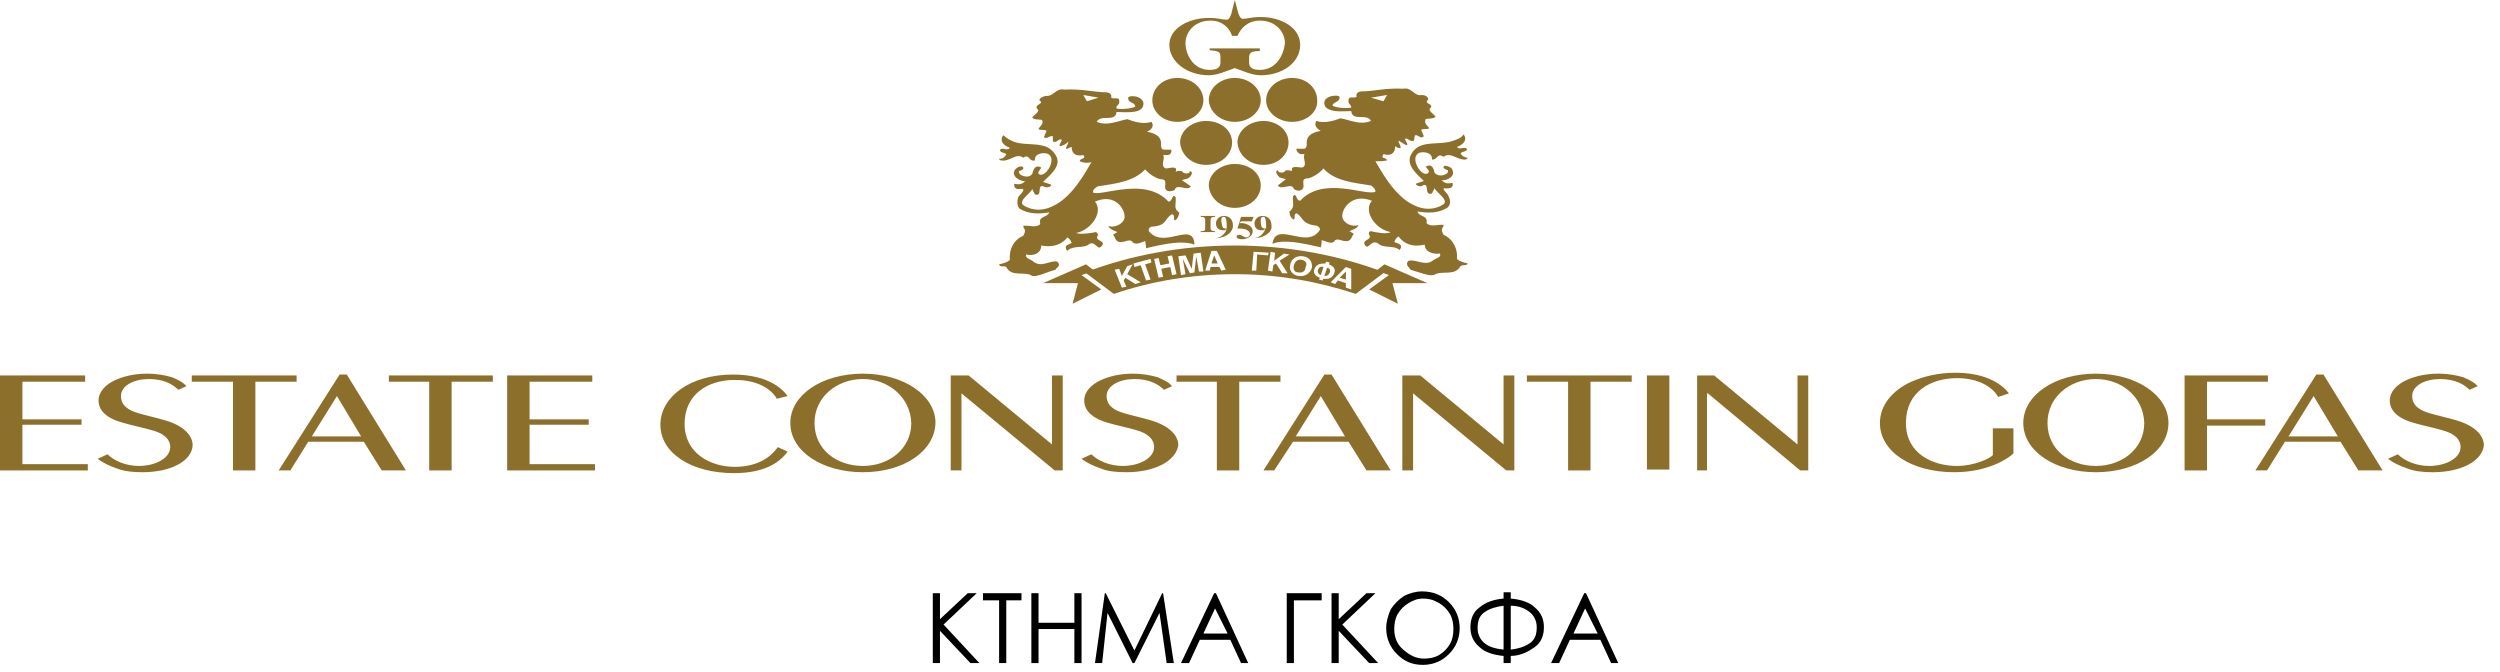 <?xml version="1.0" encoding="utf-8"?>
<!-- Generator: Adobe Illustrator 19.0.0, SVG Export Plug-In . SVG Version: 6.00 Build 0)  -->
<svg version="1.1" id="Layer_1" xmlns="http://www.w3.org/2000/svg" xmlns:xlink="http://www.w3.org/1999/xlink" x="0px" y="0px"
	 viewBox="0 0 279 75" style="enable-background:new 0 0 279 75;" xml:space="preserve">
<style type="text/css">
	.st0{fill:#8C6F2B;}
</style>
<g>
	<path d="M104.1,66.2h0.8v2.9l3.1-2.9h1l-3.7,3.5l4,4.3h-1l-3.4-3.6V74h-0.8V66.2z"/>
	<path d="M109.7,67v-0.8h4.3V67h-1.7v7h-0.8v-7H109.7z"/>
	<path d="M115.1,66.2h0.8v3.3h4v-3.3h0.8V74h-0.8v-3.8h-4V74h-0.8V66.2z"/>
	<path d="M122.2,74l1.1-7.8h0.1l3.2,6.4l3.1-6.4h0.1L131,74h-0.8l-0.8-5.6l-2.8,5.6h-0.2l-2.8-5.6L123,74H122.2z"/>
	<path d="M135.7,66.2l3.6,7.8h-0.8l-1.2-2.6h-3.4l-1.2,2.6h-0.9l3.7-7.8H135.7z M135.6,67.9l-1.3,2.8h2.7L135.6,67.9z"/>
</g>
<g>
	<path d="M147.5,67h-3.1v7h-0.8v-7.8h3.9V67z"/>
	<path d="M148.6,66.2h0.8v2.9l3.1-2.9h1l-3.7,3.5l4,4.3h-1l-3.4-3.6V74h-0.8V66.2z"/>
	<path d="M158.7,66c1.2,0,2.2,0.4,3,1.2c0.8,0.8,1.2,1.8,1.2,2.9c0,1.1-0.4,2.1-1.2,2.9c-0.8,0.8-1.8,1.2-2.9,1.2
		c-1.2,0-2.1-0.4-2.9-1.2s-1.2-1.8-1.2-2.9c0-0.7,0.2-1.4,0.5-2.1c0.4-0.6,0.9-1.1,1.5-1.5C157.3,66.2,158,66,158.7,66z M158.8,66.8
		c-0.6,0-1.1,0.2-1.6,0.5c-0.5,0.3-0.9,0.7-1.2,1.2s-0.4,1.1-0.4,1.7c0,0.9,0.3,1.7,1,2.3s1.4,1,2.3,1c0.6,0,1.2-0.1,1.7-0.4
		c0.5-0.3,0.9-0.7,1.2-1.2c0.3-0.5,0.4-1.1,0.4-1.7c0-0.6-0.1-1.2-0.4-1.7c-0.3-0.5-0.7-0.9-1.2-1.2
		C159.9,66.9,159.4,66.8,158.8,66.8z"/>
	<path d="M168.6,73.2V74h-0.8v-0.8c-1.1-0.1-2.1-0.4-2.7-1c-0.7-0.6-1-1.3-1-2.2c0-0.9,0.3-1.7,1-2.2c0.7-0.6,1.6-0.9,2.7-1v-0.7
		h0.8v0.7c1.1,0.1,2.1,0.4,2.7,1c0.7,0.6,1,1.3,1,2.2c0,0.9-0.3,1.7-1,2.2S169.7,73.2,168.6,73.2z M167.8,72.5v-4.9
		c-0.8,0.1-1.5,0.3-2.1,0.7c-0.6,0.4-0.8,1-0.8,1.8c0,0.7,0.3,1.3,0.8,1.7C166.2,72.2,166.9,72.4,167.8,72.5z M168.6,67.6v4.9
		c0.8-0.1,1.5-0.3,2.1-0.7c0.6-0.4,0.8-1,0.8-1.8c0-0.7-0.3-1.3-0.8-1.7C170.2,67.9,169.5,67.6,168.6,67.6z"/>
	<path d="M177,66.2l3.6,7.8h-0.8l-1.2-2.6h-3.4L174,74h-0.9l3.7-7.8H177z M176.9,67.9l-1.3,2.8h2.7L176.9,67.9z"/>
</g>
<path class="st0" d="M140.6,7.8L140.6,7.8c-0.7,0-1.2-0.2-1.2-0.8V6.4c0-0.6,0.4-0.7,1.2-0.7V5.4h-1.7h-2.2H135v0.2
	c0.8,0.1,1.2,0.1,1.2,0.7V7c0,0.6-0.5,0.8-1.2,0.8c-1.9,0-2.7-1.8-2.7-3c0-1.1,0.9-2.5,2.8-2.5c1.3,0,2.1,0.8,2.4,1.7h0.3h0h0.3
	c0.4-0.9,1.2-1.7,2.5-1.7c1.9,0,2.8,1.4,2.8,2.5C143.3,6,142.5,7.8,140.6,7.8 M140.7,1.9c-1.1,0-1.5,0.2-2,0.2
	c-0.3,0-0.4-0.4-0.5-0.6L137.8,0l-0.4,1.6c-0.1,0.2-0.2,0.6-0.5,0.6c-0.5,0-0.9-0.2-2-0.2c-2.3,0-4.4,1.2-4.4,3c0,1.9,2,3.4,4.4,3.4
	c1,0,2-0.5,2.9-0.8c0.9,0.3,1.9,0.8,2.9,0.8c2.4,0,4.4-1.4,4.4-3.4C145.1,3.1,143,1.9,140.7,1.9z"/>
<path class="st0" d="M137.8,13.6c1.6,0,2.9-1.1,2.9-2.4c0-1.4-1.3-2.5-2.9-2.5c-1.6,0-2.9,1.1-2.9,2.5
	C135,12.5,136.2,13.6,137.8,13.6"/>
<path class="st0" d="M137.8,23.2c1.6,0,2.9-1.1,2.9-2.5c0-1.4-1.3-2.4-2.9-2.4c-1.6,0-2.9,1.1-2.9,2.4
	C135,22.1,136.2,23.2,137.8,23.2"/>
<path class="st0" d="M131.4,13.6c1.6,0,2.9-1.1,2.9-2.4c0-1.4-1.3-2.5-2.9-2.5c-1.6,0-2.8,1.1-2.8,2.5
	C128.6,12.5,129.8,13.6,131.4,13.6"/>
<path class="st0" d="M144.2,13.6c-1.6,0-2.9-1.1-2.9-2.4c0-1.4,1.3-2.5,2.9-2.5c1.6,0,2.8,1.1,2.8,2.5
	C147.1,12.5,145.8,13.6,144.2,13.6"/>
<path class="st0" d="M141,18.4c1.6,0,2.8-1.1,2.8-2.5c0-1.4-1.3-2.4-2.8-2.4c-1.6,0-2.9,1.1-2.9,2.4C138.2,17.3,139.4,18.4,141,18.4
	"/>
<path class="st0" d="M134.6,18.4c1.6,0,2.9-1.1,2.9-2.5c0-1.4-1.3-2.4-2.9-2.4c-1.6,0-2.9,1.1-2.9,2.4
	C131.8,17.3,133,18.4,134.6,18.4"/>
<path class="st0" d="M135.1,25.4c0,0.2,0,0.4,0.5,0.4v0.1H134v-0.1c0.5,0,0.5-0.1,0.5-0.4v-0.8c0-0.2,0-0.4-0.5-0.4v-0.1h1.6v0.1
	c-0.4,0-0.5,0.1-0.5,0.4V25.4z"/>
<path class="st0" d="M136.7,25.5L136.7,25.5c0.1,0,0.2,0,0.2,0c0-0.1,0-0.2,0-0.3c0-0.7-0.1-1-0.3-1c-0.3,0-0.3,0.2-0.3,0.5
	C136.4,25.2,136.4,25.5,136.7,25.5 M135.7,26.6c0.4-0.1,0.9-0.3,1.2-1c-0.1,0-0.1,0-0.2,0.1c-0.1,0-0.1,0-0.2,0
	c-0.3,0-0.8-0.1-0.8-0.8c0-0.2,0.2-0.8,0.9-0.8c0.4,0,1,0.2,1,1.1C137.6,25.8,137,26.5,135.7,26.6L135.7,26.6z"/>
<path class="st0" d="M141.1,25.5L141.1,25.5c0.1,0,0.2,0,0.2,0c0-0.1,0-0.2,0-0.3c0-0.7-0.1-1-0.3-1c-0.3,0-0.3,0.2-0.3,0.5
	C140.7,25.2,140.8,25.5,141.1,25.5 M140,26.6c0.4-0.1,0.9-0.3,1.2-1c-0.1,0-0.1,0-0.2,0.1c-0.1,0-0.1,0-0.2,0
	c-0.3,0-0.8-0.1-0.8-0.8c0-0.2,0.2-0.8,0.9-0.8c0.4,0,1,0.2,1,1.1C142,25.8,141.3,26.5,140,26.6L140,26.6z"/>
<path class="st0" d="M138.3,24.9c0.4,0,0.7,0,1,0.2c0.2,0.1,0.5,0.3,0.5,0.7c0,0.5-0.5,0.9-1.2,0.9c-0.3,0-0.6-0.1-0.6-0.3
	c0-0.1,0.1-0.2,0.3-0.2c0.3,0,0.5,0.3,0.8,0.3c0.1,0,0.4-0.1,0.4-0.4c0-0.2-0.2-0.4-0.5-0.5c-0.3-0.1-0.6-0.1-0.9-0.1l0.4-1.3h1.4
	l-0.2,0.5h-1.2L138.3,24.9z"/>
<path class="st0" d="M122.9,32.3l-2.2-1.6c0.5-0.2,0.9-0.3,1.4-0.5l-0.9-0.7l-4.8,2.1l3.9,0l-0.6,2.3L122.9,32.3z"/>
<path class="st0" d="M159.3,31.6l-4.8-2.1l-0.9,0.7c0.4,0.1,0.8,0.3,1.4,0.5l-2.2,1.6l3.2,1.6l-0.6-2.3L159.3,31.6z"/>
<path class="st0" d="M147.1,30.1c-0.1,0.2,0,0.5,0.3,0.6l0.3-0.9C147.4,29.7,147.2,29.8,147.1,30.1"/>
<path class="st0" d="M148.1,29.9l-0.3,0.9c0.3,0,0.5-0.1,0.6-0.4C148.5,30.2,148.4,29.9,148.1,29.9"/>
<polygon class="st0" points="135.2,29.4 135.9,29.4 135.5,28.5 "/>
<path class="st0" d="M145.3,29c-0.5-0.1-0.8,0.2-0.9,0.6c-0.1,0.4,0,0.8,0.5,0.8c0.5,0.1,0.8-0.2,0.8-0.6
	C145.9,29.5,145.8,29.1,145.3,29"/>
<polygon class="st0" points="150.2,31.2 150.2,30.3 149.5,31 "/>
<path class="st0" d="M150.2,32.1L150.2,32.1l0-0.5l-0.9-0.3l-0.3,0.4l-0.5-0.2l1.7-1.7l0.6,0.2l0,2.3L150.2,32.1z M147.7,31.1
	L147.7,31.1l-0.1,0.2l-0.4-0.1l0.1-0.2c-0.5-0.2-0.8-0.5-0.6-1c0.2-0.5,0.6-0.6,1.2-0.6l0.1-0.2l0.4,0.1l-0.1,0.2
	c0.5,0.2,0.8,0.5,0.6,1C148.7,31,148.3,31.2,147.7,31.1z M146.4,29.9L146.4,29.9c-0.2,0.6-0.7,1-1.5,0.9c-0.7-0.1-1.1-0.7-0.9-1.3
	c0.1-0.6,0.7-1,1.4-0.9C146.2,28.7,146.5,29.3,146.4,29.9z M143.1,30.5L143.1,30.5l-0.7-1.1l-0.3,0.2l-0.1,0.7l-0.5-0.1l0.3-2.1
	l0.5,0.1l-0.1,0.9l1.1-0.8l0.6,0.1l-1.1,0.7l0.9,1.4L143.1,30.5z M141.5,28.5L141.5,28.5l-1.2-0.1l-0.1,1.8l-0.5,0l0.2-2.1l1.7,0.1
	L141.5,28.5z M136.3,30.2L136.3,30.2l-0.2-0.4l-1,0l-0.1,0.4l-0.5,0l0.7-2.2l0.6,0l1,2.1L136.3,30.2z M133.8,30.3L133.8,30.3
	l-0.3-1.7l-0.2,1.8l-0.5,0.1l-0.8-1.6l0.3,1.7l-0.5,0.1l-0.3-2.1l0.8-0.1l0.7,1.5l0.2-1.7l0.8-0.1l0.3,2.1L133.8,30.3z M130.8,30.7
	L130.8,30.7l-0.2-0.9l-1,0.2l0.2,0.9l-0.5,0.1l-0.5-2.1l0.5-0.1l0.2,0.8l1-0.2l-0.2-0.8l0.5-0.1l0.5,2.1L130.8,30.7z M128.4,31.2
	L128.4,31.2l-0.5,0.1l-0.6-1.7l-0.7,0.2l-0.1-0.4l1.9-0.5l0.1,0.4l-0.7,0.2L128.4,31.2z M126.7,31.7L126.7,31.7l-1.1-0.7l-0.2,0.3
	l0.3,0.7l-0.5,0.1l-0.8-2l0.5-0.1l0.3,0.8l0.6-1.1l0.6-0.2l-0.6,1.1l1.5,0.9L126.7,31.7z M137.8,27.4c-6,0-11.7,1.1-16.7,3l3.2,2.4
	c4.1-1.4,8.7-2.2,13.5-2.2c4.8,0,9.3,0.8,13.5,2.2l3.2-2.4C149.5,28.5,143.8,27.4,137.8,27.4z"/>
<path class="st0" d="M121.3,11.3L121.3,11.3l-0.4-0.7l1.7,0.3L121.3,11.3z M128.3,25.9c-0.2-0.2-0.1-0.5,0.2-0.6
	c1.8-0.1,1.4-0.9,2.3-1.4c0.4,0.1,0.1,0.6,0.3,0.7c0.3-0.1,0.5-0.6,0.5-0.9c-0.7-0.4-0.3-1-0.4-1.7c-0.4-0.5-0.3,0.5-0.8,0.5
	c-2.6-2.8-7.3-0.6-8.4-1c-0.1-0.3,0.2-0.5,0.5-0.7c1.9-0.3,4-0.5,5.3-1.9c0.4,0.5,1.2,1,1.7,1.1c1.1,0,0.1,1,0.8,1.3
	c0.3,0.1,0.6,0,0.8-0.1c0.2-0.8,1.4,0.2,1.8-0.4l-1-0.7l0.7-0.2c0.2-0.1,0.7-0.7,0.2-0.8l-0.1,0.2c-0.3,0.1-0.6,0.1-0.8-0.2
	c-0.3,0-0.5-0.1-0.7,0.1c0.3-0.8-0.7-0.4-1.1-0.4c-0.7-0.3,0-1.1-0.3-1.5h0.5c0.3,0,0.5-0.3,0.4-0.6l-0.6,0
	c-0.8,0.1-0.4-0.7-0.6-1.1c-0.2-0.6-1-0.8-1.5-0.9c0,0,1-0.4,0.5-1.1c-0.9,0.3-1.9,0-2.7-0.3c-1.1,0.2-2.2,0.8-3.4,0.3
	c0.4-0.9,2.1,0.1,2.2-1.1c1,0,2.4,0.2,2.9-0.5c0.6-1.2-1.4-1.5-1.6-1.1c0,0.7,0.7,0.4,0.8,1c-0.6,0.3-1.8,0.3-2.1,0.2
	c-0.1-0.4,0.4-0.3,0.3-0.9c0-0.4-0.6-0.1-0.9-0.3c0,0,0.2-0.5-0.5-0.6c-1.5,0-2.6-0.4-4.7-0.3c-1-0.2-1.2,0.8-2.1,0.7
	c-0.3,0.1-0.7,0.2-0.7,0.5c0.6,0.4-0.5,0.4-0.3,0.9c0.5,0.3-0.3,0.7-0.5,1c0.1,0.3,0.9,0.2,1.1,0.3c0.2,0.5-0.3,0.7-0.4,1
	c0.2,0.2,0.6,0,0.9,0.2l-0.3,0.7c0.3,0.3,0.6-0.2,1-0.1l0,0.6c0.5,0.2,0.6-0.4,1-0.2c0,0.2-0.4,0.6-0.2,0.7c0.3,0,0.8-0.3,0.9-0.5
	c0.1,0.2-0.3,0.6-0.2,0.8c0.1,0.1,0.4-0.2,0.6-0.2c0,0-0.1,1.2,1.3,0.9c0.4,0.5-0.4,0.3-0.4,0.7c0.5,0.2,0.8,0.2,1.3,0.1
	c-0.6,1-2.1,3.9-4.3,4.9c-1,0.5-2.2,0.6-3.3-0.1c-0.6-0.5,0.8-1.3,1-1.8l0.3,0.6c1,0.3,0-1.4,1.2-0.8c0.2,0,0.6,0,0.6-0.3l-0.9-0.3
	c0.7-0.7,2.2-1.8,1.4-3c-1-1.7-3.1-0.9-4.7-1.5c-0.5-0.2-0.9-0.5-1.1-0.7c-0.2,0.1-0.6,0.9,0.7,1.4c-0.3,0.4-0.8-0.1-1.1,0.2
	c0,0.4,0.5,0.3,0.7,0.5c-0.1,0.3-0.5,0.6-0.8,0.5c0,0.1,0.1,0.2,0.2,0.2c1,0.2,1.7-0.9,2.5-0.3c0.7-0.5,0.6,0.5,1.3,0.3
	c-0.1-0.9,1.2-0.9,1.5-0.7c1,0.6-0.4,2.8-1.1,2.2c-0.1-0.3,0.2-0.4,0.3-0.7c-0.7-0.4-0.9,0.3-1,0.7c-0.2,0.3-0.6,0.4-1.1,0.2
	c-0.3-0.1-0.4-0.3-0.4-0.5c0.7-0.2,0.5-0.4,0.4-0.5c-0.3-0.1-0.6,0.1-0.8,0.3c-0.6,0.8,0.7,1.4,1.1,1.3l-0.2,0.2
	c-0.3,0.2-0.6,0.2-1,0.1c-0.1,0.4,0.2,0.6,0.4,0.6c0.3,0,0.6-0.1,0.6,0.1c-0.1,0.4-0.5,0.6-0.6,0.9c-0.1,0.4-0.1,0.9,0.2,1.2
	c1,0.6,2.1,0.6,3.3,0.4c-0.2,0.6-1.3,0.4-1,1.3c-0.5,0.5-1.3,0.1-1.9,0.2c0,0.1,0,0.2,0.1,0.3c0.2,0.3,0,0.6-0.1,0.8
	c-1.1,0.5-1.6,1.5-1.5,2.7c-0.3,0.3-0.8,0.4-1.2,0.5c0.1,0.4,0.5,0.1,0.8,0.3c0.6,1.2,2.1,0.4,2.9,1c0.6,0.1,1.5-0.4,2.6-0.7
	c0-0.2,0.7-0.4,0.2-0.9c-0.9-0.2-1.8,0.8-2.8-0.1c-0.3-0.2-0.8-0.3-0.7-0.7c0.8,0.2,1.7-0.1,1.7-1c2.1,0.4,2.9-0.9,2.9-0.9
	c0.3,0.1,0.4,0.4,0.5,0.6c-0.2,0.2-1,0.2-0.5,0.9c0.7-0.7,1.9-0.2,2.5-0.8c0.7-0.3,0.9,0.9,1.4,0.2c0.4-0.6-0.9-0.5-0.5-1.1
	c0.1-0.1,0-0.3-0.2-0.4c-0.4,0.1-1.8,0.3-2.2,0.1c1.6-0.3,3.1-2.3,2.1-3.5c2.3-1,3.4,0.9,3.3,1.8c-0.1,0.7-1.2,1.2-1.8,0.9
	c0.1,0.4,0.6,0.5,1,0.7l-0.5,0.3c0.3,0.2,0.2,0.9,1,0.8c0.4,0,0.7-0.3,1.1-0.1c0.4,0.6,1.1,0.1,1.5,0c0,0.1,0.1,0.4,0.1,0.8
	c2.1-0.5,4.1-0.9,5.4-0.4C133.2,24.6,130,27.8,128.3,25.9z"/>
<path class="st0" d="M153,10.9L153,10.9l1.8-0.3l-0.4,0.7L153,10.9z M142,27.2c1.3-0.5,3.2-0.1,5.4,0.4c0.1-0.3,0.1-0.7,0.1-0.8
	c0.5,0.1,1.2,0.6,1.5,0c0.4-0.2,0.7,0.1,1.1,0.1c0.8,0.1,0.7-0.6,1-0.8l-0.5-0.3c0.4-0.2,0.9-0.3,1-0.7c-0.7,0.3-1.7-0.2-1.8-0.9
	c-0.1-0.8,1-2.7,3.3-1.8c-1,1.2,0.4,3.2,2.1,3.5c-0.4,0.3-1.8,0-2.2-0.1c-0.2,0-0.3,0.2-0.2,0.4c0.4,0.6-0.8,0.5-0.5,1.1
	c0.4,0.7,0.6-0.5,1.4-0.2c0.7,0.7,1.8,0.2,2.5,0.8c0.5-0.7-0.3-0.7-0.6-0.9c0.1-0.2,0.2-0.5,0.5-0.6c0,0,0.8,1.4,2.9,0.9
	c0,0.8,0.9,1.1,1.7,1c0.2,0.4-0.4,0.5-0.7,0.7c-0.9,0.8-1.9-0.1-2.8,0.1c-0.5,0.5,0.2,0.8,0.2,1c1.1,0.3,1.9,0.7,2.6,0.6
	c0.9-0.6,2.3,0.2,3-1c0.3-0.2,0.7,0,0.8-0.3c-0.4-0.1-0.9-0.2-1.2-0.5c0.1-1.1-0.4-2.2-1.5-2.7c-0.1-0.2-0.3-0.5-0.1-0.8
	c0.1-0.1,0.1-0.2,0.1-0.3c-0.6-0.1-1.4,0.3-1.9-0.2c0.2-0.9-0.9-0.7-1-1.3c1.2,0.2,2.3,0.2,3.3-0.4c0.4-0.3,0.4-0.8,0.2-1.2
	c-0.1-0.4-0.5-0.6-0.6-0.9c0-0.2,0.3,0,0.6-0.1c0.3,0,0.5-0.2,0.4-0.6c-0.4,0.1-0.7,0.1-1-0.1l-0.2-0.2c0.5,0.1,1.7-0.4,1.1-1.3
	c-0.2-0.2-0.5-0.3-0.8-0.3c-0.1,0.1-0.3,0.3,0.4,0.5c0,0.3-0.1,0.4-0.4,0.5c-0.5,0.2-0.9,0-1.1-0.2c-0.1-0.5-0.3-1.1-1-0.7
	c0.1,0.2,0.5,0.4,0.3,0.7c-0.7,0.6-2.1-1.6-1.1-2.2c0.3-0.2,1.6-0.2,1.5,0.7c0.6,0.1,0.6-0.8,1.3-0.3c0.8-0.6,1.5,0.4,2.5,0.3
	c0.1-0.1,0.2-0.1,0.2-0.2c-0.3,0-0.7-0.2-0.8-0.5c0.2-0.2,0.8-0.2,0.7-0.5c-0.3-0.3-0.8,0.2-1.1-0.2c1.3-0.5,0.9-1.3,0.7-1.4
	c-0.1,0.3-0.5,0.5-1.1,0.7c-1.6,0.6-3.8-0.2-4.7,1.5c-0.7,1.2,0.7,2.3,1.4,3l-0.9,0.3c0,0.2,0.4,0.3,0.6,0.3
	c1.1-0.7,0.2,1.1,1.2,0.8l0.3-0.6c0.2,0.5,1.6,1.3,1,1.8c-1.1,0.7-2.3,0.6-3.3,0.1c-2.2-1-3.7-3.9-4.3-4.9c0.5,0,0.8,0,1.3-0.1
	c-0.1-0.4-0.8-0.1-0.4-0.7c1.4,0.4,1.3-0.9,1.3-0.9c0.1,0.1,0.4,0.3,0.6,0.2c0.1-0.2-0.3-0.6-0.2-0.8c0.2,0.1,0.7,0.5,0.9,0.5
	c0.2-0.1-0.2-0.5-0.2-0.7c0.3-0.2,0.5,0.4,1,0.2l0.1-0.6c0.4-0.1,0.7,0.5,1,0.1l-0.3-0.7c0.3-0.2,0.7,0,0.9-0.2
	c-0.2-0.3-0.6-0.5-0.4-1c0.2-0.1,1,0,1.1-0.3c-0.2-0.3-1-0.7-0.5-1c0.2-0.5-0.9-0.4-0.3-0.9c0-0.3-0.4-0.5-0.7-0.5
	c-0.9,0.2-1.1-0.9-2.1-0.7c-2.1-0.1-3.2,0.3-4.7,0.3c-0.7,0.1-0.5,0.6-0.5,0.6c-0.3,0.2-0.8-0.1-0.9,0.3c-0.1,0.6,0.3,0.5,0.3,0.9
	c-0.3,0.1-1.5,0.1-2.1-0.2c0.1-0.5,0.8-0.3,0.8-1c-0.2-0.3-2.2-0.1-1.6,1.1c0.6,0.7,1.9,0.5,2.9,0.5c0.1,1.2,1.8,0.2,2.2,1.1
	c-1.2,0.5-2.3-0.1-3.4-0.3c-0.8,0.3-1.8,0.6-2.7,0.3c-0.4,0.7,0.5,1.1,0.5,1.1c-0.5,0.1-1.3,0.3-1.5,0.9c-0.2,0.4,0.2,1.2-0.6,1.1
	l-0.6,0c-0.1,0.2,0.2,0.5,0.4,0.6h0.5c-0.3,0.4,0.4,1.3-0.3,1.5c-0.4,0-1.3-0.3-1.1,0.4c-0.2-0.1-0.5-0.1-0.7-0.1
	c-0.2,0.3-0.5,0.3-0.8,0.2l-0.1-0.2c-0.4,0.1,0,0.6,0.2,0.8l0.7,0.2l-0.9,0.7c0.4,0.6,1.6-0.4,1.8,0.4c0.2,0.1,0.5,0.3,0.8,0.1
	c0.7-0.3-0.3-1.3,0.8-1.3c0.5-0.1,1.3-0.6,1.7-1.1c1.2,1.4,3.4,1.6,5.3,1.9c0.3,0.2,0.5,0.4,0.5,0.7c-1.1,0.5-5.8-1.8-8.4,1
	c-0.5,0-0.4-1-0.8-0.5c-0.1,0.6,0.3,1.2-0.4,1.7c0,0.4,0.2,0.8,0.5,0.9c0.2-0.1-0.1-0.6,0.3-0.7c0.8,0.5,0.5,1.2,2.3,1.4
	c0.3,0.2,0.4,0.4,0.2,0.6C145.7,27.8,142.4,24.6,142,27.2z"/>
<polygon class="st0" points="0,52.5 0,41.9 9.5,41.9 9.5,42.6 2.5,42.6 2.5,46.8 9.1,46.8 9.1,47.4 2.5,47.4 2.5,51.8 9.8,51.8 
	9.8,52.5 "/>
<path class="st0" d="M15.9,52.7c-1.1,0-2-0.1-2.8-0.4c-0.9-0.3-1.7-0.7-2.2-1.1l1.1-0.5c0.7,0.7,2,1.3,3.5,1.3
	c1.9,0,3.5-0.9,3.5-2.1c0-1-0.9-1.6-2.1-1.9c-1-0.3-2.1-0.5-3.1-0.8C12.2,46.8,11,46,11,44.7c0-1,0.8-1.8,1.9-2.3
	c0.9-0.4,2.1-0.7,3.5-0.7c1.2,0,2.1,0.2,2.8,0.4c0.7,0.3,1.3,0.6,1.6,1l-0.9,0.4c-0.6-0.6-1.6-1.2-3.3-1.2c-1.6,0-3.1,0.7-3.1,1.9
	c0,1.1,0.9,1.6,1.9,1.9c1,0.3,2,0.5,3,0.8c2.1,0.6,3.1,1.7,3.1,2.8C21.4,51.5,19,52.7,15.9,52.7"/>
<polygon class="st0" points="28.5,42.6 28.5,52.5 26,52.5 26,42.6 21.4,42.6 21.4,41.9 33.1,41.9 33.1,42.6 "/>
<path class="st0" d="M37.6,44.2L37.6,44.2l-2.8,4.5h5.5L37.6,44.2z M42.6,52.5l-2-3.2h-6.2l-2,3.2h-1.3l6.8-10.7h0.8l6.6,10.7H42.6z
	"/>
<polygon class="st0" points="50.4,42.6 50.4,52.5 47.9,52.5 47.9,42.6 43.4,42.6 43.4,41.9 55,41.9 55,42.6 "/>
<polygon class="st0" points="56.6,52.5 56.6,41.9 66.1,41.9 66.1,42.6 59.1,42.6 59.1,46.8 65.7,46.8 65.7,47.4 59.1,47.4 
	59.1,51.8 66.4,51.8 66.4,52.5 "/>
<path class="st0" d="M86.7,44.5c-0.7-1.2-2.3-2.1-4.7-2.1c-3,0-5.6,1.6-5.6,4.9c0,3.3,2.9,4.8,5.6,4.8c2.3,0,3.9-0.9,4.8-2.2
	l1.1,0.5c-1.1,1.5-3,2.4-6,2.4c-4.7,0-8.2-2.2-8.2-5.4c0-3.1,3.3-5.6,8.1-5.6c2.9,0,5,0.9,6.1,2.4L86.7,44.5z"/>
<path class="st0" d="M96.3,42.3L96.3,42.3c-2.9,0-5.4,2-5.4,4.9c0,3,2.5,4.8,5.4,4.8c2.9,0,5.4-1.9,5.4-4.8
	C101.6,44.3,99.1,42.3,96.3,42.3 M96.3,52.7c-4.5,0-8.1-2.3-8.1-5.5c0-3.1,3.5-5.5,8.1-5.5c4.5,0,8.1,2.4,8.1,5.5
	C104.3,50.4,100.8,52.7,96.3,52.7z"/>
<polygon class="st0" points="117.7,52.5 107.3,43.9 107.3,43.9 107.3,52.5 106.1,52.5 106.1,41.9 108.1,41.9 117.4,49.6 117.4,49.6 
	117.4,41.9 118.6,41.9 118.6,52.5 "/>
<path class="st0" d="M125.7,52.7c-1.1,0-2.1-0.1-2.8-0.4c-0.9-0.3-1.7-0.7-2.2-1.1l1.1-0.5c0.7,0.7,2,1.3,3.5,1.3
	c1.9,0,3.5-0.9,3.5-2.1c0-1-0.9-1.6-2-1.9c-1-0.3-2.1-0.5-3.1-0.8c-1.5-0.4-2.7-1.2-2.7-2.5c0-1,0.8-1.8,1.9-2.3
	c0.9-0.4,2.1-0.7,3.5-0.7c1.2,0,2.1,0.2,2.8,0.4c0.7,0.3,1.3,0.6,1.6,1l-0.9,0.4c-0.6-0.6-1.6-1.2-3.3-1.2c-1.6,0-3.1,0.7-3.1,1.9
	c0,1.1,0.9,1.6,1.9,1.9c1,0.3,2,0.5,3,0.8c2.1,0.6,3.1,1.7,3.1,2.8C131.2,51.5,128.8,52.7,125.7,52.7"/>
<polygon class="st0" points="138.3,42.6 138.3,52.5 135.8,52.5 135.8,42.6 131.3,42.6 131.3,41.9 142.9,41.9 142.9,42.6 "/>
<path class="st0" d="M147.4,44.2L147.4,44.2l-2.8,4.5h5.5L147.4,44.2z M152.5,52.5l-2-3.2h-6.2l-2.1,3.2H141l6.8-10.7h0.8l6.6,10.7
	H152.5z"/>
<polygon class="st0" points="168.1,52.5 157.7,43.9 157.7,43.9 157.7,52.5 156.5,52.5 156.5,41.9 158.5,41.9 167.8,49.6 167.8,49.6 
	167.8,41.9 169,41.9 169,52.5 "/>
<polygon class="st0" points="177.5,42.6 177.5,52.5 175,52.5 175,42.6 170.4,42.6 170.4,41.9 182.1,41.9 182.1,42.6 "/>
<rect x="183.8" y="41.9" class="st0" width="2.5" height="10.5"/>
<polygon class="st0" points="200.9,52.5 190.6,43.9 190.5,43.9 190.5,52.5 189.4,52.5 189.4,41.9 191.3,41.9 200.6,49.6 200.6,49.6 
	200.6,41.9 201.8,41.9 201.8,52.5 "/>
<path class="st0" d="M218.1,52.7c-4.8,0-8.3-2.3-8.3-5.5c0-1.9,1.3-3.6,3.5-4.6c1.4-0.6,3-1,4.9-1c2.9,0,4.9,0.9,6,2.3l-1.2,0.4
	c-0.7-1.2-2.3-2.1-4.6-2.1c-2.9,0-5.7,1.5-5.7,5c0,3.5,3.1,4.8,5.7,4.8c1.9,0,3.6-0.8,4-1.2v-3h2.3v2.8
	C224.1,51.2,221.8,52.7,218.1,52.7"/>
<path class="st0" d="M233.9,42.3L233.9,42.3c-2.9,0-5.4,2-5.4,4.9c0,3,2.5,4.8,5.4,4.8c2.9,0,5.4-1.9,5.4-4.8
	C239.2,44.3,236.8,42.3,233.9,42.3 M233.9,52.7c-4.5,0-8.1-2.3-8.1-5.5c0-3.1,3.5-5.5,8.1-5.5c4.5,0,8.1,2.4,8.1,5.5
	C242,50.4,238.4,52.7,233.9,52.7z"/>
<polygon class="st0" points="246.3,42.6 246.3,46.8 252.8,46.8 252.8,47.5 246.3,47.5 246.3,52.5 243.8,52.5 243.8,41.9 253.1,41.9 
	253.1,42.6 "/>
<path class="st0" d="M258.2,44.2L258.2,44.2l-2.8,4.5h5.5L258.2,44.2z M263.2,52.5l-2-3.2h-6.2l-2,3.2h-1.3l6.8-10.7h0.8l6.6,10.7
	H263.2z"/>
<path class="st0" d="M271.5,52.7c-1.1,0-2-0.1-2.8-0.4c-0.9-0.3-1.7-0.7-2.2-1.1l1.1-0.5c0.7,0.7,2,1.3,3.5,1.3
	c1.9,0,3.5-0.9,3.5-2.1c0-1-0.9-1.6-2.1-1.9c-1-0.3-2.1-0.5-3.1-0.8c-1.5-0.4-2.7-1.2-2.7-2.5c0-1,0.8-1.8,1.9-2.3
	c0.9-0.4,2.1-0.7,3.5-0.7c1.2,0,2.1,0.2,2.8,0.4c0.7,0.3,1.3,0.6,1.6,1l-0.9,0.4c-0.6-0.6-1.6-1.2-3.3-1.2c-1.6,0-3.1,0.7-3.1,1.9
	c0,1.1,0.9,1.6,1.9,1.9c1,0.3,2,0.5,3,0.8c2.1,0.6,3.1,1.7,3.1,2.8C277,51.5,274.6,52.7,271.5,52.7"/>
</svg>
